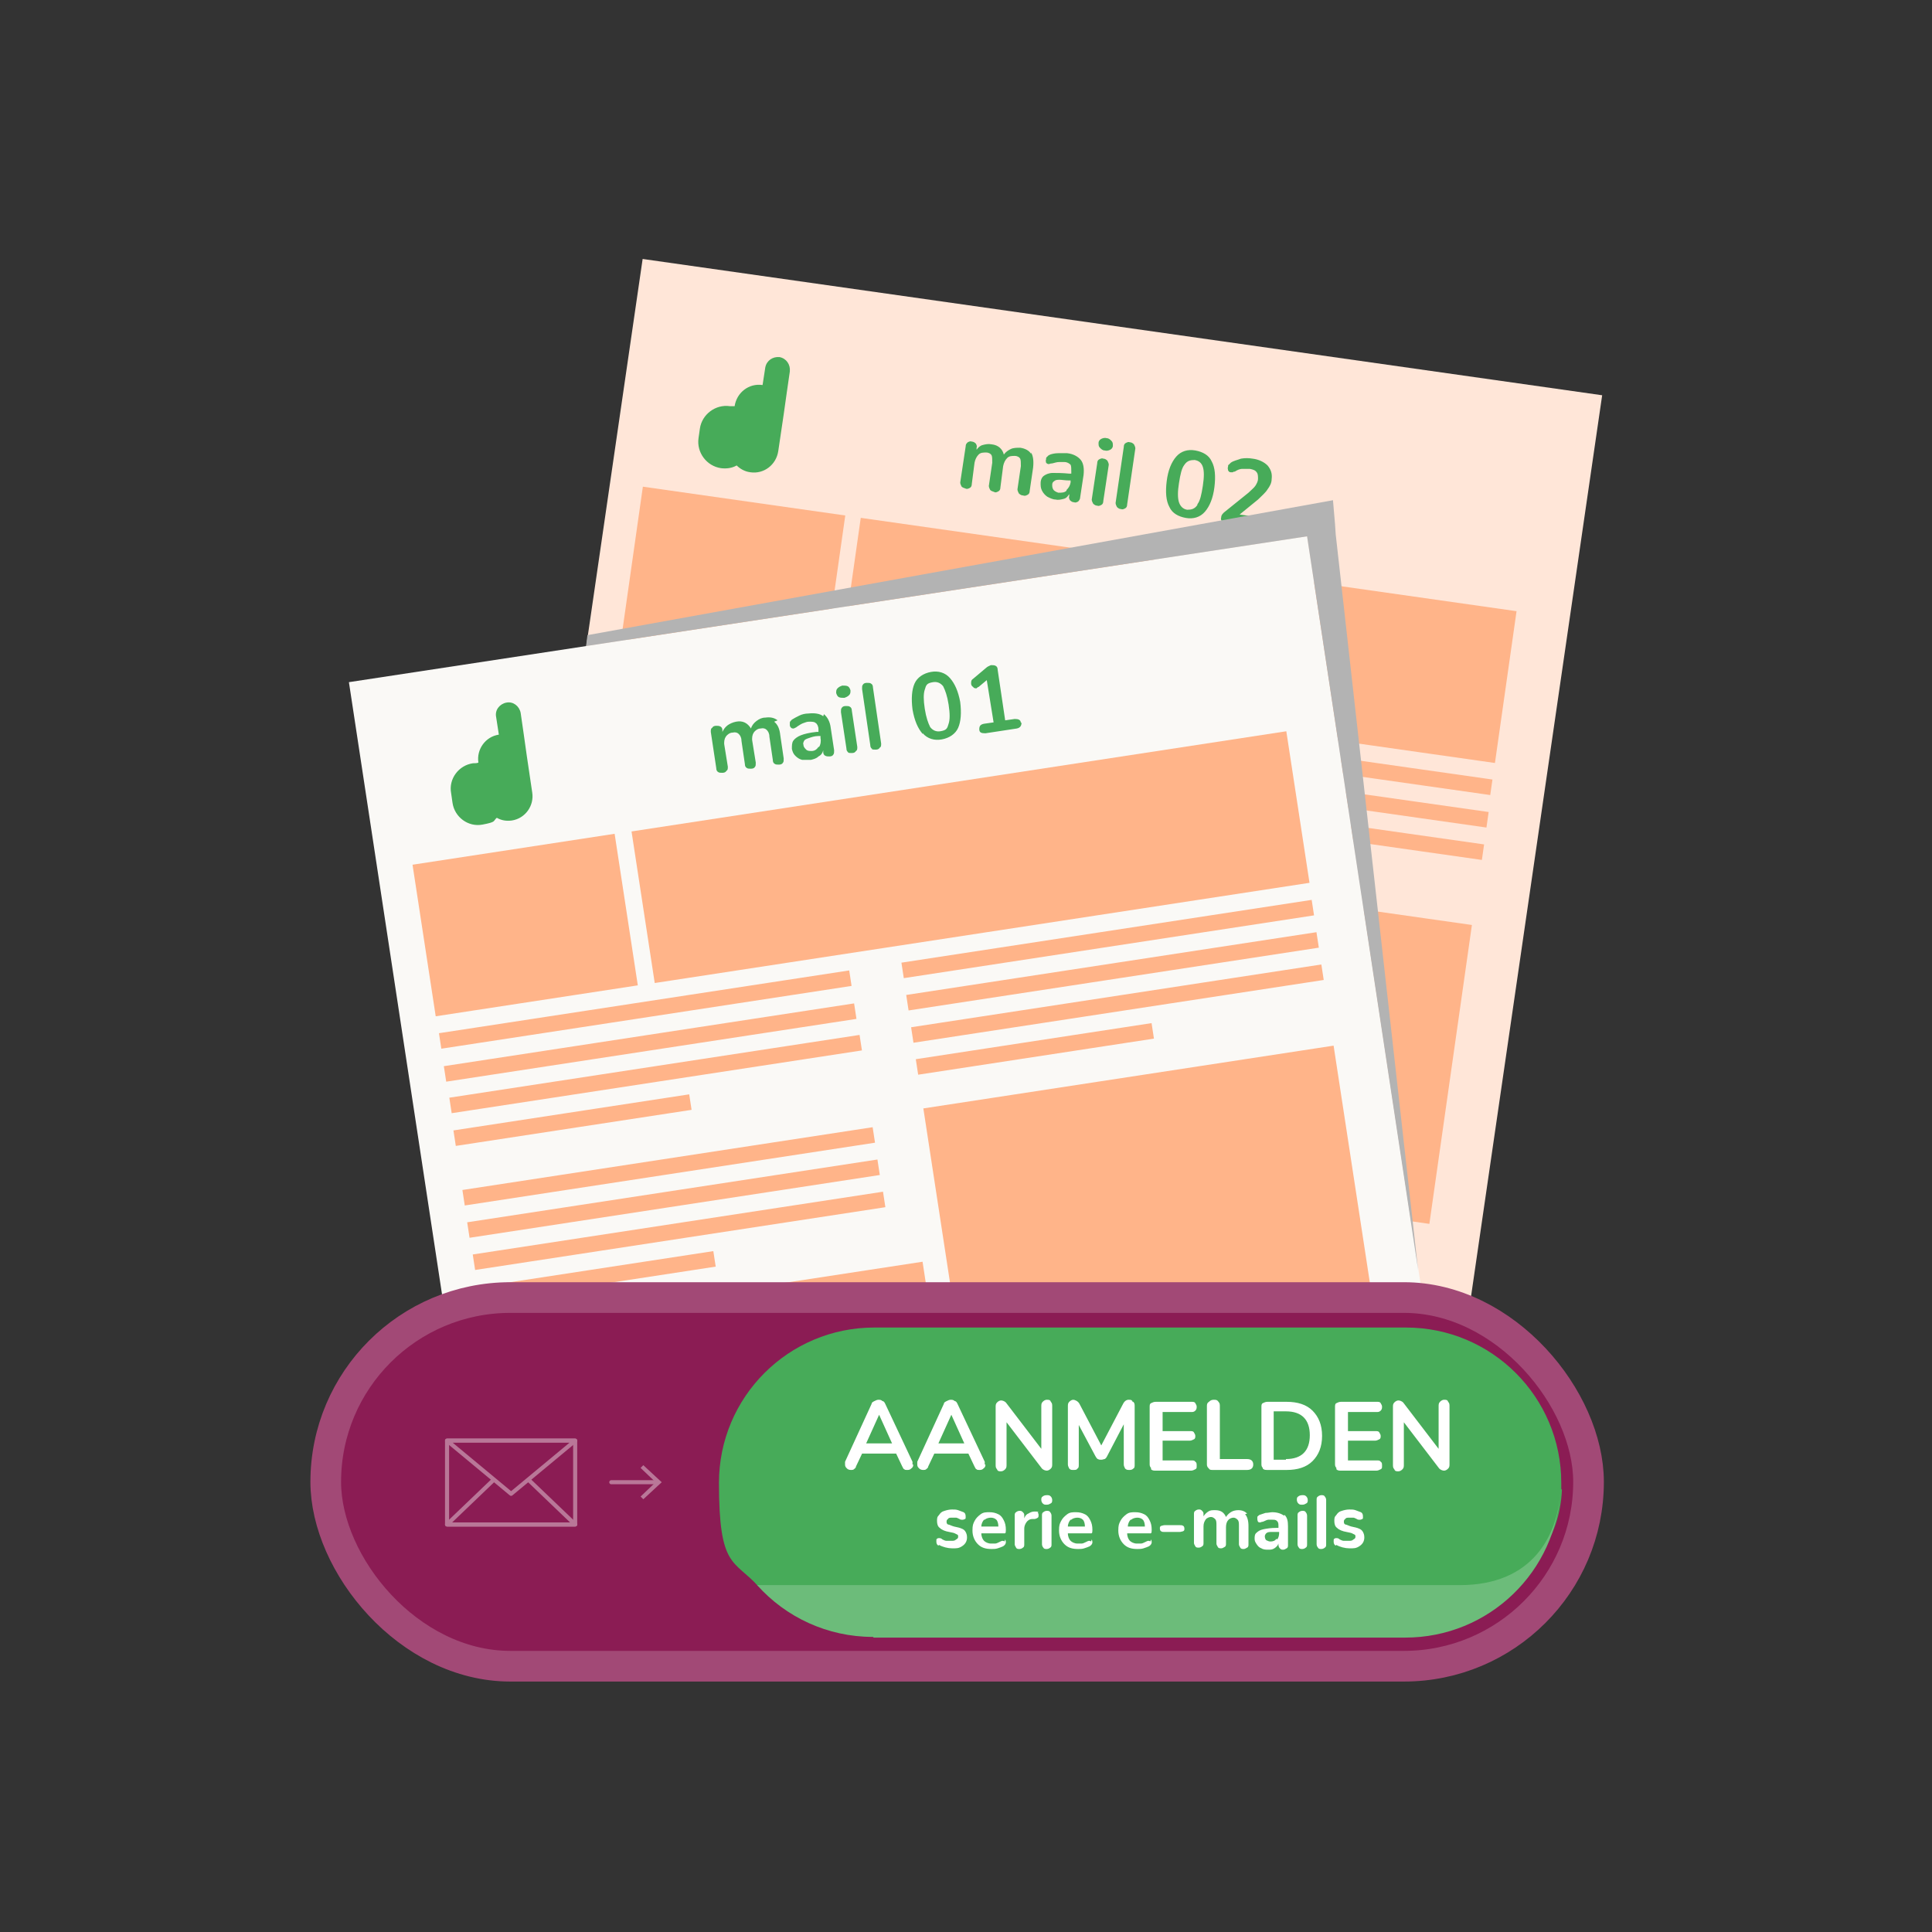 <svg xmlns="http://www.w3.org/2000/svg" viewBox="0 0 283.5 283.5"><rect x="0" y="0" width="283.5" height="283.5" fill="#333333" stroke="none"/><defs><style>.st3{stroke:#b97798;stroke-linecap:round;stroke-linejoin:round;stroke-width:.6px;fill:#8b1c54}.st6{fill:#47ab59}.st9{fill:#ffb489}</style></defs><g style="isolation:isolate"><g id="mail"><path fill="#ffe6d8" d="M212.4 214 71.6 194 94.3 38l140.8 20z"/><path d="M114.4 52.4c-1-.1-1.9.5-2.1 1.5l-.4 2.6c-2-.3-3.8 1.1-4.1 3.1h-.7c-2.1-.3-4.1 1.2-4.4 3.3l-.2 1.4c-.3 2.1 1.2 4.1 3.3 4.4.8.1 1.6 0 2.3-.4.5.5 1.2.9 2 1 2 .3 3.8-1.1 4.1-3.1l.8-5.4c0-.1.9-6.3.9-6.3.1-1-.5-1.9-1.5-2.1m36.9 14c.3.5.4 1.2.3 2.2l-.5 3.4q0 .45-.3.6c-.3.15-.4.2-.7.1q-.3 0-.6-.3c-.1-.2-.2-.4-.2-.6l.5-3.4c0-.5 0-.9-.1-1.1s-.4-.4-.8-.4-.8 0-1.1.3-.5.7-.6 1.2l-.4 3.1q0 .45-.3.6c-.3.15-.4.2-.6.1s-.4-.1-.6-.3c-.1-.2-.2-.4-.2-.6l.5-3.4c0-.5 0-.9-.1-1.1s-.4-.4-.8-.4-.8 0-1.1.3q-.45.45-.6 1.2l-.4 3.1q0 .45-.3.6c-.2.1-.4.2-.6.1s-.4-.1-.6-.3c-.1-.2-.2-.4-.2-.6l.8-5.3c0-.3.1-.4.3-.6.2-.1.4-.2.6-.1q.3 0 .6.3c.1.2.2.4.1.6v.3c.2-.3.5-.6.9-.7s.8-.2 1.3-.1c1 .1 1.6.7 1.8 1.5.3-.4.6-.6 1-.8s.9-.2 1.4-.2c.7.1 1.3.4 1.6.9zm7.3 1.1c.4.5.5 1.3.4 2.2l-.5 3.3q0 .3-.3.6c-.2.1-.4.2-.6.1q-.3 0-.6-.3c-.1-.2-.2-.4-.1-.6v-.3c-.2.3-.4.6-.8.7s-.8.2-1.2.1c-.4 0-.8-.2-1.2-.4-.3-.2-.6-.5-.8-.9s-.2-.7-.2-1.1c0-.5.2-.9.5-1.1s.7-.4 1.3-.4 1.4 0 2.4.1h.3v-.3c0-.4 0-.8-.1-1-.2-.2-.5-.4-.9-.4h-.8c-.3 0-.6.1-1 .2-.3 0-.4.1-.5.1-.2 0-.3-.1-.4-.2 0-.1-.1-.3 0-.5 0-.2 0-.3.2-.4 0-.1.2-.2.4-.3.3-.1.7-.2 1.2-.2h1.3c.9.1 1.6.5 2 1m-2.1 4.4c.3-.3.5-.6.6-1.1v-.3h-.2c-.6 0-1.1-.1-1.4-.1s-.6 0-.8.2c-.2.1-.3.3-.3.5 0 .3 0 .5.2.8.2.2.4.3.7.4.5 0 .9 0 1.2-.3zm3.9 2c-.1-.2-.2-.4-.2-.6l.8-5.3q0-.45.3-.6c.2-.1.4-.2.6-.1q.3 0 .6.3c.1.2.2.4.2.6l-.8 5.3q0 .45-.3.6c-.2.1-.4.2-.6.1q-.3 0-.6-.3m1-8.2c-.2-.2-.2-.4-.2-.7s.2-.5.4-.6.5-.2.8-.1c.3 0 .5.2.7.4s.2.4.2.7-.2.5-.4.6-.5.2-.8.1c-.3 0-.5-.2-.7-.4m2.5 8.7c-.1-.2-.2-.4-.2-.6l1.2-8.2q0-.45.3-.6c.2-.1.4-.2.6-.1q.3 0 .6.3c.1.2.2.4.2.6l-1.2 8.2q0 .45-.3.6c-.2.1-.4.2-.6.1q-.3 0-.6-.3m7.7 0c-.5-.9-.6-2.2-.4-3.8s.7-2.8 1.4-3.6 1.7-1.1 2.8-.9 2 .7 2.4 1.6c.5.9.6 2.2.4 3.8s-.7 2.8-1.4 3.6-1.7 1.1-2.8.9-2-.7-2.4-1.6m4.1-.4c.4-.5.6-1.4.8-2.7s.2-2.2 0-2.8-.6-.9-1.2-1c-.6 0-1.1.1-1.5.7-.4.5-.6 1.4-.8 2.7-.2 1.2-.2 2.2 0 2.8s.6 1 1.2 1.1c.6 0 1.1-.1 1.5-.7zm10.2 2.9c0 .5-.4.7-.9.6l-5.2-.7c-.2 0-.4-.1-.5-.3s-.2-.3-.1-.6c0-.3.2-.5.4-.7l3.6-2.9c.4-.4.8-.7 1-1s.4-.7.4-1c0-.4 0-.8-.2-1-.2-.3-.5-.4-1-.5h-1.1c-.4 0-.8.2-1.1.4-.1 0-.2 0-.3.1h-.3c-.2 0-.3-.1-.4-.3 0-.2-.1-.3 0-.5 0-.1 0-.3.1-.3l.3-.3c.4-.3 1-.4 1.5-.6.6-.1 1.1-.1 1.7 0 .9.1 1.7.5 2.2 1 .5.6.7 1.2.6 2 0 .6-.3 1.1-.6 1.5-.3.5-.8.9-1.4 1.5l-2.7 2.2 3.6.5c.5 0 .8.3.7.8z" class="st6"/><path d="m126.307 75.989 96.23 13.696-3.17 22.275-96.23-13.695zm-31.973-4.574 29.7 4.227-3.17 22.276-29.7-4.227zM84.472 139.6l64.649 9.202-3.086 21.681-64.649-9.2zm71.222-12.45 60.293 8.581-6.242 43.858-60.293-8.58zM90.852 96.136l60.292 8.58-.324 2.278-60.292-8.581zm-.656 4.654 60.293 8.581-.324 2.277-60.293-8.58zm-.769 4.854 60.293 8.58-.325 2.278-60.292-8.581zm-.604 4.7 34.651 4.932-.324 2.277-34.65-4.931zm-1.279 8.797 60.292 8.581-.324 2.277-60.292-8.58zm-.67 4.754 60.293 8.58-.324 2.278-60.293-8.581zm-.754 4.755 60.292 8.58-.324 2.277-60.293-8.58zm-.604 4.7 34.65 4.931-.324 2.277-34.65-4.931zm20.716 36.18 82.865 11.793-.436 3.069-82.865-11.794zm-.906 6.508 82.864 11.793-.436 3.07-82.865-11.794zm-1.006 6.494 82.865 11.793-.437 3.07-82.865-11.794zm-.857 6.561 47.62 6.778-.437 3.069-47.62-6.778zm55.244-83.287L219 114.387l-.324 2.277-60.293-8.58zm-.556 4.769 60.293 8.58-.324 2.278-60.293-8.581zm-.669 4.753 60.292 8.581-.324 2.277-60.292-8.58zm-.802 4.687 34.65 4.931-.324 2.277-34.65-4.931z" class="st9"/><path fill="#faf9f6" d="m214.7 229.5-142.3 10-21.2-139.4 140.6-21.4z"/><path d="M74.3 103.1c-1 .2-1.7 1.1-1.5 2.1l.4 2.6c-2 .3-3.3 2.2-3 4.1-.2.1-.5.1-.8.1-2.1.3-3.6 2.3-3.2 4.4l.2 1.4c.3 2.1 2.3 3.6 4.4 3.2s1.5-.5 2.1-1c.7.4 1.4.5 2.2.4 2-.3 3.3-2.2 3-4.1l-.8-5.4c0-.1-.9-6.3-.9-6.3-.2-1-1.1-1.7-2.1-1.5m39.3 2.8c.5.4.8 1 .9 2l.5 3.4c0 .3 0 .5-.1.6q-.15.3-.6.3c-.2 0-.5 0-.6-.1q-.3-.15-.3-.6l-.5-3.4c0-.5-.2-.8-.4-1s-.5-.3-.9-.2c-.4 0-.8.3-1 .6s-.3.8-.2 1.3l.5 3.1c0 .3 0 .5-.1.6q-.15.3-.6.3c-.2 0-.5 0-.6-.1q-.3-.15-.3-.6l-.5-3.4c0-.5-.2-.8-.4-1s-.5-.3-.9-.2c-.4 0-.8.3-1 .6s-.3.8-.2 1.3l.5 3.1c0 .3 0 .5-.2.6q-.15.3-.6.3c-.2 0-.5 0-.6-.1q-.3-.15-.3-.6l-.8-5.3c0-.3 0-.5.2-.6q.15-.3.6-.3c.2 0 .4 0 .6.1s.3.3.3.5v.3c.2-.4.4-.7.8-1 .3-.2.7-.4 1.2-.5 1-.2 1.7.2 2.2 1 .1-.4.4-.8.8-1.1s.8-.5 1.3-.5c.7-.1 1.3 0 1.8.4zm7.3-1.1c.5.4.9 1.1 1 2l.5 3.3c0 .2 0 .5-.1.6q-.15.3-.6.3c-.2 0-.4 0-.6-.1s-.3-.3-.3-.5v-.3c-.1.4-.3.7-.7.9-.3.3-.7.4-1.1.5h-1.3c-.4-.1-.7-.3-1-.6s-.4-.6-.5-1c0-.5 0-.9.2-1.2s.6-.6 1.1-.8 1.3-.4 2.3-.5h.3v-.4c0-.4-.2-.8-.4-.9-.2-.2-.5-.2-1-.2-.3 0-.5.1-.8.2s-.6.3-.9.5c-.2.2-.4.2-.5.3-.2 0-.3 0-.4-.1s-.2-.2-.2-.4v-.4c0-.1.2-.3.3-.4.3-.2.7-.4 1.1-.6s.9-.3 1.3-.3c.9-.1 1.7 0 2.2.4zm-.7 4.8c.2-.3.3-.8.2-1.3v-.3h-.3c-.6 0-1.1.2-1.4.3s-.6.2-.7.4-.2.4-.1.6c0 .3.2.5.4.7s.5.2.8.2c.5 0 .8-.3 1-.6zm2.9-7.3c-.2-.1-.3-.3-.4-.6 0-.3 0-.5.2-.7s.4-.3.7-.4c.3 0 .6 0 .8.1s.3.3.4.6c0 .3 0 .5-.2.7s-.4.3-.7.4c-.3 0-.6 0-.8-.1m1.4 8.1q-.3-.15-.3-.6l-.8-5.3c0-.3 0-.5.1-.6q.15-.3.6-.3c.2 0 .5 0 .6.1q.3.15.3.6l.8 5.3c0 .3 0 .5-.2.6q-.15.3-.6.3c-.2 0-.5 0-.6-.1zm3.5-.5q-.3-.15-.3-.6l-1.2-8.2c0-.3 0-.5.1-.6q.15-.3.6-.3c.2 0 .5 0 .6.1q.3.15.3.6l1.2 8.2c0 .3 0 .5-.2.6q-.15.3-.6.3c-.2 0-.5 0-.6-.1zm7.4-2.2c-.7-.8-1.2-1.9-1.5-3.6-.2-1.6-.1-2.9.3-3.8s1.3-1.5 2.4-1.7 2.1.1 2.8.9 1.2 1.9 1.5 3.5c.2 1.6.1 2.9-.3 3.8s-1.3 1.5-2.4 1.7-2.1-.1-2.8-.9zm3.8-1.5c.2-.6.2-1.5 0-2.8s-.5-2.1-.8-2.7q-.6-.75-1.5-.6c-.9.15-1 .4-1.2 1.1-.2.6-.2 1.5 0 2.8s.5 2.1.8 2.7q.6.75 1.5.6c.9-.15 1-.4 1.2-1.1m10.7-.2c0 .5-.2.8-.7.9l-4.6.7c-.6 0-.9-.1-.9-.6s.2-.7.7-.8l1.4-.2-1-6.2-1.2 1c-.1 0-.2.1-.3.2-.2 0-.4 0-.5-.2-.2-.1-.3-.3-.3-.5 0-.3 0-.5.3-.7l1.9-1.6c.2-.2.5-.3.7-.4.3 0 .5 0 .7.1q.3.15.3.6l1.1 7.4 1.4-.2c.5 0 .9.1.9.6z" class="st6"/><path d="m92.671 122.007 96.082-14.702 3.403 22.24-96.081 14.703zm-32.137 4.881 29.655-4.538 3.403 22.241-29.655 4.538zm10.292 68.134 64.549-9.877 3.313 21.648-64.55 9.877zm64.666-32.373 60.199-9.212 6.7 43.79-60.198 9.212zm-71.079-11.037 60.2-9.212.347 2.273-60.2 9.212zm.717 4.838 60.2-9.211.348 2.273-60.2 9.212zm.803 4.625 60.199-9.211.348 2.273-60.2 9.212zm.604 4.802 34.597-5.294.348 2.274-34.597 5.294zm1.315 8.741 60.199-9.212.348 2.273-60.2 9.212zm.702 4.74 60.2-9.212.348 2.273-60.2 9.212zm.817 4.723 60.2-9.211.348 2.273-60.2 9.212zm.705 4.802 34.597-5.294.348 2.274-34.597 5.294zm30.221 28.576 82.737-12.66.469 3.064-82.737 12.66zm.972 6.474 82.736-12.66.47 3.064-82.738 12.66zm1.071 6.474 82.737-12.66.469 3.064-82.737 12.66zm.978 6.513 47.547-7.276.468 3.064-47.546 7.276zm28.956-95.66 60.2-9.212.347 2.273-60.2 9.212zm.703 4.74 60.199-9.212.348 2.273-60.2 9.212zm.718 4.739 60.199-9.212.348 2.273-60.2 9.212zm.688 4.687 34.597-5.294.348 2.274-34.597 5.294z" class="st9"/><rect width="185.3" height="54.1" x="47.8" y="190.4" fill="#8b1c54" stroke="#a24976" stroke-miterlimit="10" stroke-width="4.5" rx="27.1" ry="27.1"/><path d="M229.1 218.5v-.9c0-12.6-10.2-22.8-22.8-22.8h-78c-12.6 0-22.8 10.2-22.8 22.8s2.2 11.2 5.8 15.2h103.1c10.8 0 14.5-7.5 14.8-14.2z" class="st6"/><path fill="#6cbc7a" d="M128.2 240.3h78c12.3 0 22.3-9.7 22.8-21.9-.3 6.8-4 14.2-14.8 14.2H111.1c4.2 4.7 10.3 7.6 17 7.6z"/><path d="M65.6 211.4h18.8v12.3H65.6z" class="st3"/><path d="m75 214.7 9.4 9H65.6z" class="st3"/><path d="m75 219.2 9.4-7.8H65.6z" class="st3"/><path fill="#b3b3b3" d="m196 78.4-.1-1.5-.3-3.5L86.2 93.2l-.2 1.6 105.8-16.1 16.3 107.7z" style="mix-blend-mode:multiply"/><path d="M134 214.9c0 .2 0 .4-.3.6-.2.2-.4.2-.6.2s-.3 0-.4-.1c-.1 0-.2-.2-.3-.4l-.9-1.9h-5l-.9 1.9c0 .2-.2.3-.3.4s-.3.1-.4.1-.4 0-.6-.2-.3-.3-.3-.6v-.4l3.9-8.5c0-.2.2-.3.4-.4s.4-.2.6-.2.4 0 .6.2c.2 0 .3.2.4.4l4 8.5v.4zm-3.1-3.1-1.9-4.2-1.9 4.2zm13.7 3.1c0 .2 0 .4-.3.6-.2.2-.4.2-.6.2s-.3 0-.4-.1c-.1 0-.2-.2-.3-.4l-.9-1.9h-5l-.9 1.9c0 .2-.2.3-.3.4s-.3.1-.4.1-.4 0-.6-.2-.3-.3-.3-.6v-.4l3.9-8.5c0-.2.2-.3.4-.4s.4-.2.6-.2.4 0 .6.2c.2 0 .3.2.4.4l4 8.5v.4zm-3.1-3.1-1.9-4.2-1.9 4.2zm12.7-6.1c.2.2.2.4.2.7v8.4c0 .3 0 .5-.2.7s-.4.3-.6.3-.5-.1-.7-.3l-5.2-6.8v6.2c0 .3 0 .5-.2.7q-.3.3-.6.3c-.3 0-.5 0-.6-.3-.2-.2-.2-.4-.2-.7v-8.4c0-.3 0-.5.2-.7s.4-.3.6-.3.5.1.7.3l5.2 6.8v-6.2c0-.3 0-.5.2-.7q.3-.3.6-.3c.3 0 .5 0 .6.3m12.1 0c.2.2.2.4.2.7v8.5c0 .3 0 .5-.2.6-.2.2-.4.2-.6.2s-.4 0-.6-.2c-.1-.2-.2-.4-.2-.6V209l-2.4 4.6c-.1.2-.2.4-.4.5-.1 0-.3.1-.5.1s-.3 0-.5-.1c-.1 0-.3-.3-.4-.5l-2.4-4.5v5.8c0 .3 0 .5-.2.6-.1.2-.3.2-.6.2s-.4 0-.6-.2c-.1-.2-.2-.4-.2-.6v-8.5c0-.3 0-.5.2-.7s.4-.3.6-.3.7.2.9.6l3.2 6.1 3.2-6.1c.2-.4.5-.6.8-.6s.5 0 .6.3zm2.6 9.7c-.2-.2-.2-.4-.2-.6v-8.3c0-.3 0-.5.2-.6s.4-.2.7-.2h5.2c.3 0 .5 0 .6.2s.2.3.2.5 0 .4-.2.6-.4.2-.6.2h-4.2v2.8h4c.3 0 .5 0 .6.2s.2.3.2.5 0 .4-.2.5-.4.2-.6.2h-4v2.9h4.2c.3 0 .5 0 .6.2.2.1.2.3.2.6s0 .4-.2.5-.4.2-.6.2h-5.2c-.3 0-.5 0-.7-.2zm8.4 0c-.2-.2-.2-.4-.2-.6v-8.4c0-.3 0-.5.3-.7.2-.2.4-.3.7-.3s.5 0 .7.3c.2.2.2.4.2.7v7.7h4c.6 0 .9.3.9.8s-.3.8-.9.8h-5c-.3 0-.5 0-.6-.2zm8 0c-.2-.2-.2-.4-.2-.6v-8.3c0-.3 0-.5.2-.6s.4-.2.7-.2h2.8c1.6 0 2.9.4 3.8 1.3s1.4 2.1 1.4 3.7-.5 2.8-1.4 3.7-2.2 1.3-3.8 1.3H186c-.3 0-.5 0-.7-.2zm3.4-1.3c2.3 0 3.5-1.2 3.5-3.5s-1.2-3.5-3.5-3.5h-1.8v7.1h1.8zm7.4 1.3c-.2-.2-.2-.4-.2-.6v-8.3c0-.3 0-.5.2-.6s.4-.2.7-.2h5.2c.3 0 .5 0 .6.2s.2.3.2.5 0 .4-.2.6-.4.2-.6.2h-4.2v2.8h4c.3 0 .5 0 .6.2s.2.3.2.5 0 .4-.2.5-.4.2-.6.2h-4v2.9h4.2c.3 0 .5 0 .6.2.2.1.2.3.2.6s0 .4-.2.5-.4.2-.6.2h-5.2c-.3 0-.5 0-.7-.2zm16.4-9.7c.2.2.2.4.2.7v8.4c0 .3 0 .5-.2.7s-.4.3-.6.3-.5-.1-.7-.3l-5.2-6.8v6.2c0 .3 0 .5-.2.7q-.3.3-.6.3c-.3 0-.5 0-.6-.3-.2-.2-.2-.4-.2-.7v-8.4c0-.3 0-.5.2-.7s.4-.3.6-.3.5.1.7.3l5.2 6.8v-6.2c0-.3 0-.5.2-.7q.3-.3.6-.3c.3 0 .5 0 .6.3m-74.8 21.1q-.3-.15-.3-.6c0-.45 0-.3.1-.4s.2-.1.3-.1.3 0 .5.2c.2.1.4.2.6.2h.7c.3 0 .5 0 .7-.2.2-.1.3-.2.3-.4s0-.2-.1-.3l-.4-.2c-.2-.1-.4-.1-.8-.2-.6-.1-1.1-.3-1.4-.6-.3-.2-.4-.6-.4-1s0-.6.3-.9c.2-.3.4-.5.8-.6.3-.1.7-.2 1.1-.2s.6 0 .9.1.5.2.8.3q.3.15.3.6c0 .45 0 .3-.1.4 0 0-.2.1-.3.1h-.2s-.2 0-.3-.1c-.2-.1-.4-.2-.5-.2h-.6c-.3 0-.5 0-.6.2-.2.1-.2.3-.2.4s0 .3.2.4c.2 0 .5.2.9.3.5.1.9.2 1.1.3.3.1.5.3.6.5s.2.4.2.8q0 .75-.6 1.2c-.6.45-1 .4-1.6.4s-1.4-.2-1.9-.5zm9.8-.9s.1.2.1.4-.1.4-.4.6c-.2.1-.5.2-.8.3s-.6.1-.9.1c-.9 0-1.5-.2-2-.7s-.8-1.2-.8-2 .1-1 .3-1.4.5-.7.9-1 .8-.3 1.3-.3.9.1 1.3.3.6.5.8.9.3.8.3 1.4-.1.5-.4.5H144c0 .5.2.9.4 1.1s.6.4 1 .4h.6c.2 0 .4-.1.6-.2s.4-.2.5-.2.2 0 .3.1zm-3.1-2.9c-.2.2-.4.6-.4 1h2.5c0-.4-.1-.8-.3-1s-.5-.3-.8-.3-.7.1-.9.3zm7.8-1.1c.1 0 .2.2.2.4s0 .3-.1.4c0 0-.3.2-.5.2h-.3c-.4 0-.7.2-.9.5s-.3.6-.3.9v2.3c0 .2 0 .4-.2.5-.1.1-.3.2-.5.2s-.4 0-.5-.2-.2-.3-.2-.5v-4.2c0-.2 0-.4.2-.5.1-.1.3-.2.5-.2s.3 0 .5.2.2.3.2.5v.4c.1-.3.3-.6.6-.7q.45-.3.9-.3h.2c.2 0 .3 0 .4.1zm.8-1.3c-.1-.1-.2-.3-.2-.5s0-.4.2-.5c.1-.1.3-.2.6-.2s.4 0 .6.2c.1.1.2.3.2.5s0 .4-.2.5-.3.2-.6.2-.4 0-.6-.2m.1 6.5c-.1-.1-.2-.3-.2-.5v-4.2c0-.2 0-.4.2-.5.1-.1.3-.2.5-.2s.4 0 .5.2c.1.1.2.3.2.5v4.2c0 .2 0 .4-.2.5-.1.1-.3.2-.5.2s-.4 0-.5-.2m7.1-1.2s.1.2.1.4-.1.4-.4.6c-.2.1-.5.2-.8.3s-.6.1-.9.1c-.9 0-1.5-.2-2-.7s-.8-1.2-.8-2 .1-1 .3-1.4.5-.7.9-1 .8-.3 1.3-.3.9.1 1.3.3.6.5.8.9.3.8.3 1.4-.1.5-.4.5h-3.2c0 .5.2.9.4 1.1s.6.4 1 .4h.6c.2 0 .4-.1.6-.2s.4-.2.5-.2.2 0 .3.1zm-3.1-2.9c-.2.2-.4.6-.4 1h2.5c0-.4-.1-.8-.3-1s-.5-.3-.8-.3-.7.1-.9.3zm11.8 2.9s.1.2.1.4-.1.4-.4.6c-.2.1-.5.2-.8.3s-.6.1-.9.1c-.9 0-1.5-.2-2-.7s-.8-1.2-.8-2 .1-1 .3-1.4.5-.7.9-1 .8-.3 1.3-.3.9.1 1.3.3.6.5.8.9.3.8.3 1.4-.1.5-.4.5h-3.2c0 .5.2.9.4 1.1s.6.4 1 .4h.6c.2 0 .4-.1.6-.2s.4-.2.5-.2.2 0 .3.1zm-3-2.9c-.2.2-.4.6-.4 1h2.5c0-.4-.1-.8-.3-1s-.5-.3-.8-.3-.7.1-.9.3zm4.5 1.7c-.1 0-.2-.2-.2-.4s0-.3.2-.4c.1 0 .3-.1.5-.1h2.2c.2 0 .4 0 .5.1.1 0 .2.2.2.4s0 .3-.2.4c-.1 0-.3.1-.5.1h-2.2c-.2 0-.4 0-.5-.1m12.3-2.5c.3.3.5.9.5 1.7v2.7c0 .2 0 .4-.2.5s-.3.2-.5.2-.4 0-.5-.2-.2-.3-.2-.5v-2.7c0-.4 0-.7-.2-.9s-.4-.3-.6-.3-.6.1-.8.4c-.2.2-.3.6-.3 1v2.4c0 .2 0 .4-.2.5s-.3.2-.5.2-.4 0-.5-.2-.2-.3-.2-.5v-2.7c0-.4 0-.7-.2-.9s-.4-.3-.6-.3-.6.1-.8.4-.3.6-.3 1v2.4c0 .2 0 .4-.2.5-.1.1-.3.2-.5.2s-.4 0-.5-.2-.2-.3-.2-.5v-4.2c0-.2 0-.4.2-.5.1-.1.3-.2.5-.2s.3 0 .5.2.2.3.2.5v.3c.2-.3.4-.5.7-.7s.6-.2 1-.2c.8 0 1.3.3 1.6 1 .2-.3.4-.5.7-.7s.7-.3 1.1-.3c.6 0 1 .2 1.3.5zm5.8.1c.4.4.5.9.5 1.7v2.7c0 .2 0 .4-.2.5s-.3.2-.5.2-.3 0-.5-.2c-.1-.1-.2-.3-.2-.5v-.2c-.1.3-.3.5-.6.7s-.6.2-.9.2-.7 0-1-.2c-.3-.1-.5-.3-.7-.6s-.3-.5-.3-.8 0-.7.3-.9c.2-.2.5-.4 1-.5s1.1-.2 1.9-.2h.3v-.2c0-.4 0-.6-.2-.8s-.4-.2-.7-.2h-.6c-.2 0-.5.2-.8.3-.2 0-.3.1-.4.1s-.2 0-.3-.1c0 0-.1-.2-.1-.4v-.3c0-.1.2-.2.3-.3l.9-.3c.4 0 .7-.1 1-.1.7 0 1.3.2 1.7.5zm-1.1 3.6c.2-.2.3-.6.3-.9v-.2h-1.3c-.3 0-.5.1-.6.2s-.2.3-.2.4 0 .4.2.6c.2.1.4.2.6.2.4 0 .7-.1.9-.4zm3.1-5.3c-.1-.1-.2-.3-.2-.5s0-.4.2-.5c.1-.1.3-.2.6-.2s.4 0 .6.2c.1.1.2.3.2.5s0 .4-.2.5-.3.2-.6.2-.4 0-.6-.2m.1 6.5c-.1-.1-.2-.3-.2-.5v-4.2c0-.2 0-.4.2-.5.1-.1.3-.2.5-.2s.4 0 .5.2c.1.1.2.3.2.5v4.2c0 .2 0 .4-.2.5-.1.1-.3.2-.5.2s-.4 0-.5-.2m2.8 0c-.1-.1-.2-.3-.2-.5v-6.5c0-.2 0-.4.2-.5.1-.1.3-.2.5-.2s.4 0 .5.2c.1.1.2.3.2.5v6.5c0 .2 0 .4-.2.5-.1.1-.3.2-.5.2s-.4 0-.5-.2m2.6-.3q-.3-.15-.3-.6c0-.45 0-.3.1-.4s.2-.1.3-.1.3 0 .5.2c.2.1.4.2.6.2h.7c.3 0 .5 0 .7-.2.2-.1.3-.2.3-.4s0-.2-.1-.3l-.4-.2c-.2-.1-.4-.1-.8-.2-.6-.1-1.1-.3-1.4-.6-.3-.2-.4-.6-.4-1s0-.6.3-.9c.2-.3.4-.5.8-.6.3-.1.7-.2 1.1-.2s.6 0 .9.1.5.2.8.3q.3.15.3.6c0 .45 0 .3-.1.4 0 0-.2.1-.3.1h-.2s-.2 0-.3-.1c-.2-.1-.4-.2-.5-.2h-.6c-.3 0-.5 0-.6.2-.2.1-.2.3-.2.4s0 .3.2.4c.2 0 .5.2.9.3.5.1.9.2 1.1.3.3.1.5.3.6.5s.2.4.2.8q0 .75-.6 1.2c-.6.45-1 .4-1.6.4s-1.4-.2-1.9-.5z" style="fill:#fff"/><path fill="none" stroke="#b97798" stroke-linecap="round" stroke-linejoin="round" stroke-width=".6" d="M89.7 217.5h6.8"/><path fill="#b97798" d="m94.4 220-.4-.4 2.2-2.1-2.2-2.1.4-.4 2.7 2.5z"/></g></g></svg>